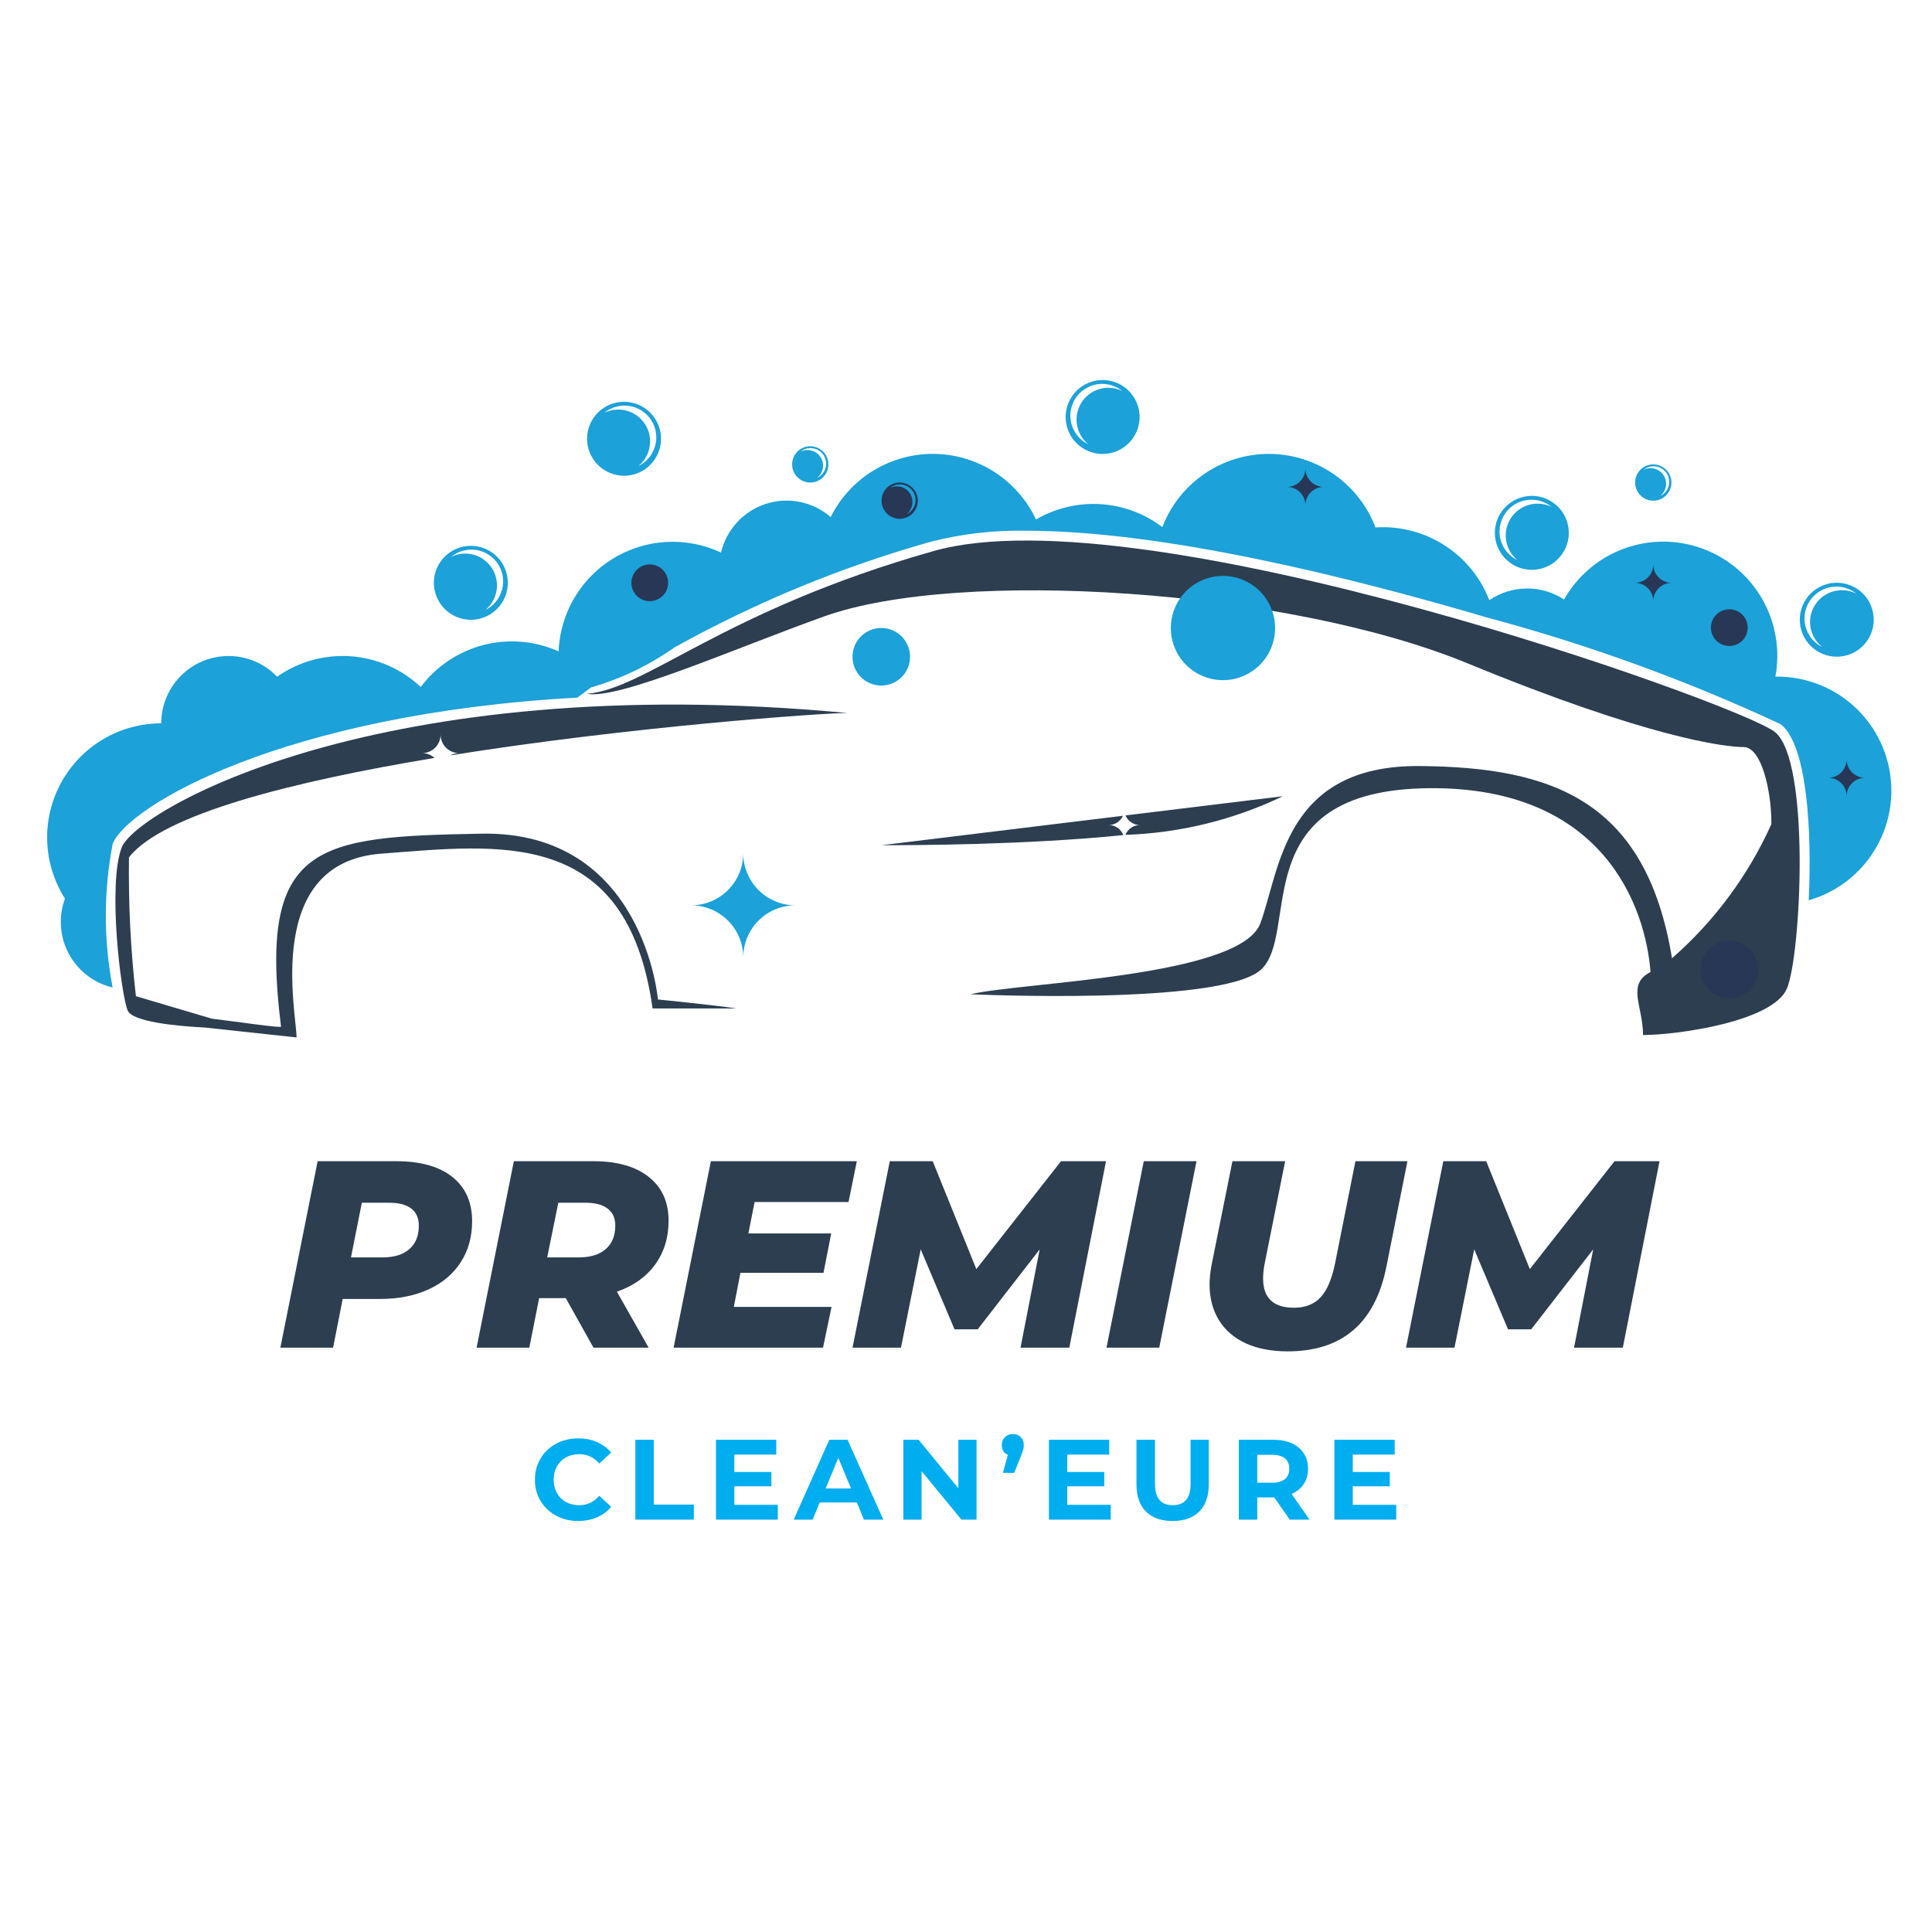 <svg version="1.0" preserveAspectRatio="xMidYMid meet" height="500" viewBox="0 0 375 375" zoomAndPan="magnify" width="500" xmlns:xlink="http://www.w3.org/1999/xlink" xmlns="http://www.w3.org/2000/svg"><defs><g></g><clipPath id="6500229c39"><path clip-rule="nonzero" d="M 9 88 L 367.137 88 L 367.137 192 L 9 192 Z M 9 88"></path></clipPath><clipPath id="da2d77b868"><path clip-rule="nonzero" d="M 22 136 L 165 136 L 165 201.59 L 22 201.59 Z M 22 136"></path></clipPath><clipPath id="db14c8dd5d"><path clip-rule="nonzero" d="M 206 73.34 L 222 73.34 L 222 89 L 206 89 Z M 206 73.34"></path></clipPath></defs><g clip-path="url(#6500229c39)"><path fill-rule="nonzero" fill-opacity="1" d="M 367.113 153.461 C 367.113 154.656 367.016 155.844 366.824 157.023 C 366.633 158.199 366.348 159.355 365.965 160.488 C 365.586 161.621 365.121 162.715 364.562 163.773 C 364.008 164.828 363.371 165.836 362.652 166.789 C 361.934 167.742 361.141 168.633 360.277 169.457 C 359.414 170.285 358.492 171.035 357.508 171.711 C 356.523 172.387 355.492 172.98 354.41 173.488 C 353.332 174 352.215 174.418 351.07 174.746 C 351.707 161.203 350.77 144.621 345.656 140.582 C 327.25 132.008 308.242 125.102 288.625 119.859 C 262.645 112.191 226.043 103.016 199.215 103.016 C 192.953 102.887 186.789 103.594 180.719 105.133 C 163.324 110.039 146.727 116.879 130.93 125.656 C 125.961 129.156 120.559 131.746 114.719 133.43 L 112.051 135.41 C 55.047 138.512 24.66 156.504 21.863 163.816 C 20.098 173.105 20.098 182.391 21.863 191.68 C 21.418 191.574 20.973 191.441 20.539 191.289 C 20.105 191.137 19.676 190.961 19.262 190.762 C 18.844 190.562 18.441 190.344 18.047 190.102 C 17.652 189.863 17.273 189.602 16.906 189.32 C 16.543 189.039 16.191 188.738 15.859 188.418 C 15.523 188.102 15.207 187.766 14.91 187.414 C 14.609 187.062 14.332 186.695 14.07 186.316 C 13.812 185.934 13.574 185.539 13.355 185.133 C 13.137 184.727 12.941 184.309 12.766 183.883 C 12.594 183.453 12.441 183.02 12.312 182.574 C 12.188 182.133 12.082 181.684 12 181.23 C 11.922 180.773 11.863 180.316 11.832 179.855 C 11.801 179.398 11.793 178.938 11.809 178.477 C 11.828 178.016 11.867 177.555 11.934 177.098 C 12 176.641 12.086 176.188 12.199 175.742 C 12.312 175.293 12.449 174.855 12.609 174.422 C 12.078 173.59 11.609 172.723 11.195 171.828 C 10.777 170.93 10.426 170.012 10.137 169.066 C 9.844 168.125 9.617 167.164 9.453 166.191 C 9.293 165.219 9.195 164.238 9.164 163.25 C 9.129 162.262 9.164 161.277 9.266 160.297 C 9.363 159.316 9.531 158.344 9.758 157.383 C 9.988 156.422 10.281 155.48 10.637 154.562 C 10.992 153.641 11.41 152.746 11.883 151.883 C 12.359 151.016 12.891 150.188 13.477 149.391 C 14.062 148.598 14.699 147.844 15.387 147.137 C 16.074 146.426 16.805 145.766 17.578 145.156 C 18.355 144.543 19.168 143.984 20.016 143.484 C 20.867 142.98 21.746 142.535 22.656 142.152 C 23.566 141.766 24.496 141.441 25.449 141.184 C 26.398 140.922 27.367 140.727 28.344 140.594 C 29.324 140.461 30.305 140.398 31.293 140.398 C 31.293 139.094 31.484 137.816 31.863 136.57 C 32.246 135.324 32.801 134.16 33.531 133.078 C 34.262 132 35.133 131.051 36.145 130.23 C 37.16 129.41 38.273 128.758 39.48 128.27 C 40.691 127.785 41.945 127.484 43.242 127.375 C 44.543 127.262 45.828 127.344 47.105 127.617 C 48.379 127.891 49.586 128.348 50.727 128.98 C 51.863 129.617 52.883 130.406 53.785 131.348 C 54.82 130.621 55.91 129.988 57.051 129.445 C 58.191 128.906 59.371 128.469 60.59 128.129 C 61.809 127.793 63.047 127.562 64.301 127.438 C 65.559 127.309 66.82 127.293 68.078 127.383 C 69.34 127.473 70.582 127.668 71.809 127.973 C 73.035 128.277 74.227 128.68 75.383 129.188 C 76.543 129.695 77.648 130.297 78.699 130.996 C 79.754 131.691 80.742 132.473 81.66 133.34 C 82.41 132.344 83.238 131.418 84.141 130.559 C 85.047 129.703 86.02 128.926 87.055 128.234 C 88.09 127.539 89.176 126.938 90.316 126.43 C 91.453 125.918 92.625 125.508 93.832 125.195 C 95.039 124.887 96.266 124.676 97.508 124.57 C 98.75 124.469 99.992 124.469 101.234 124.574 C 102.477 124.676 103.699 124.887 104.906 125.199 C 106.113 125.512 107.285 125.922 108.426 126.43 C 108.441 125.977 108.473 125.523 108.52 125.07 C 108.566 124.617 108.625 124.168 108.699 123.719 C 108.773 123.273 108.859 122.824 108.961 122.383 C 109.062 121.941 109.176 121.5 109.305 121.062 C 109.434 120.629 109.574 120.195 109.727 119.77 C 109.883 119.34 110.051 118.918 110.23 118.504 C 110.41 118.086 110.605 117.676 110.812 117.27 C 111.016 116.863 111.234 116.465 111.465 116.074 C 111.695 115.684 111.938 115.297 112.191 114.922 C 112.445 114.543 112.711 114.176 112.988 113.816 C 113.266 113.453 113.555 113.102 113.852 112.762 C 114.152 112.418 114.461 112.086 114.777 111.762 C 115.098 111.438 115.426 111.125 115.766 110.82 C 116.102 110.516 116.449 110.223 116.805 109.941 C 117.164 109.66 117.527 109.387 117.902 109.129 C 118.273 108.867 118.652 108.621 119.043 108.387 C 119.43 108.148 119.824 107.926 120.227 107.715 C 120.629 107.5 121.039 107.301 121.453 107.113 C 121.867 106.93 122.285 106.754 122.711 106.594 C 123.137 106.434 123.566 106.285 124 106.152 C 124.434 106.016 124.871 105.895 125.312 105.789 C 125.758 105.68 126.199 105.586 126.648 105.508 C 127.094 105.426 127.543 105.359 127.996 105.309 C 128.449 105.254 128.898 105.219 129.355 105.191 C 129.809 105.168 130.262 105.156 130.715 105.16 C 131.172 105.164 131.625 105.184 132.078 105.215 C 132.531 105.246 132.984 105.289 133.434 105.348 C 133.887 105.41 134.332 105.48 134.781 105.566 C 135.227 105.656 135.668 105.754 136.109 105.871 C 136.547 105.984 136.984 106.109 137.418 106.254 C 137.848 106.395 138.277 106.547 138.699 106.715 C 139.121 106.883 139.539 107.062 139.949 107.254 C 140.078 106.711 140.238 106.176 140.438 105.648 C 140.633 105.125 140.863 104.613 141.125 104.121 C 141.387 103.625 141.68 103.148 142.004 102.691 C 142.324 102.234 142.676 101.797 143.055 101.387 C 143.438 100.973 143.84 100.586 144.27 100.227 C 144.699 99.867 145.148 99.535 145.621 99.23 C 146.094 98.93 146.582 98.66 147.086 98.418 C 147.594 98.18 148.113 97.973 148.648 97.801 C 149.18 97.629 149.723 97.492 150.273 97.387 C 150.824 97.285 151.379 97.219 151.938 97.188 C 152.496 97.156 153.059 97.16 153.617 97.199 C 154.176 97.242 154.73 97.316 155.277 97.43 C 155.828 97.539 156.367 97.688 156.898 97.867 C 157.426 98.051 157.941 98.266 158.445 98.512 C 158.949 98.758 159.434 99.039 159.898 99.348 C 160.367 99.66 160.812 99.996 161.234 100.363 C 161.695 99.438 162.219 98.547 162.805 97.695 C 163.391 96.844 164.035 96.035 164.734 95.27 C 165.434 94.508 166.184 93.797 166.984 93.141 C 167.781 92.484 168.625 91.883 169.508 91.344 C 170.391 90.805 171.309 90.328 172.258 89.918 C 173.207 89.508 174.18 89.164 175.18 88.891 C 176.176 88.613 177.188 88.41 178.215 88.277 C 179.242 88.148 180.273 88.086 181.309 88.098 C 182.344 88.109 183.371 88.195 184.395 88.352 C 185.418 88.508 186.426 88.734 187.418 89.031 C 188.41 89.332 189.375 89.695 190.312 90.129 C 191.254 90.562 192.16 91.059 193.031 91.621 C 193.898 92.18 194.727 92.797 195.512 93.473 C 196.293 94.152 197.027 94.879 197.707 95.656 C 198.391 96.438 199.016 97.258 199.578 98.125 C 200.145 98.992 200.648 99.895 201.09 100.832 C 202.027 100.281 203 99.809 204.012 99.402 C 205.02 98.996 206.051 98.668 207.109 98.418 C 208.168 98.164 209.238 97.992 210.32 97.898 C 211.402 97.801 212.488 97.789 213.57 97.852 C 214.656 97.918 215.73 98.062 216.797 98.285 C 217.859 98.512 218.902 98.812 219.922 99.188 C 220.938 99.566 221.926 100.016 222.879 100.539 C 223.832 101.062 224.742 101.652 225.609 102.309 C 226.008 101.266 226.484 100.262 227.035 99.293 C 227.586 98.324 228.207 97.402 228.898 96.527 C 229.586 95.652 230.34 94.836 231.152 94.074 C 231.969 93.312 232.836 92.613 233.754 91.984 C 234.672 91.355 235.633 90.797 236.637 90.312 C 237.641 89.824 238.676 89.418 239.738 89.09 C 240.805 88.758 241.887 88.512 242.992 88.348 C 244.094 88.18 245.203 88.098 246.316 88.102 C 247.43 88.102 248.539 88.188 249.641 88.359 C 250.742 88.527 251.824 88.777 252.891 89.109 C 253.953 89.445 254.984 89.855 255.988 90.344 C 256.988 90.832 257.949 91.395 258.867 92.027 C 259.785 92.66 260.648 93.359 261.461 94.125 C 262.27 94.887 263.02 95.711 263.707 96.586 C 264.395 97.465 265.012 98.387 265.562 99.359 C 266.109 100.328 266.582 101.336 266.977 102.379 C 267.457 102.348 267.934 102.328 268.414 102.328 C 269.527 102.328 270.633 102.41 271.73 102.578 C 272.828 102.742 273.91 102.992 274.969 103.32 C 276.031 103.648 277.062 104.055 278.062 104.539 C 279.062 105.023 280.02 105.582 280.938 106.211 C 281.855 106.836 282.719 107.531 283.531 108.289 C 284.344 109.047 285.094 109.863 285.785 110.734 C 286.473 111.605 287.094 112.523 287.645 113.488 C 288.195 114.453 288.672 115.453 289.074 116.492 C 290.141 115.766 291.289 115.207 292.52 114.82 C 293.754 114.434 295.016 114.234 296.305 114.223 C 297.594 114.211 298.859 114.387 300.098 114.75 C 301.336 115.113 302.496 115.648 303.578 116.355 C 304.176 115.301 304.855 114.301 305.621 113.355 C 306.383 112.41 307.219 111.535 308.129 110.727 C 309.035 109.918 310.004 109.191 311.031 108.543 C 312.059 107.895 313.133 107.336 314.254 106.867 C 315.371 106.395 316.523 106.02 317.703 105.738 C 318.887 105.453 320.082 105.273 321.293 105.188 C 322.508 105.102 323.719 105.117 324.926 105.23 C 326.137 105.348 327.328 105.559 328.504 105.871 C 329.676 106.184 330.816 106.586 331.926 107.086 C 333.031 107.586 334.094 108.172 335.105 108.844 C 336.113 109.516 337.062 110.27 337.953 111.098 C 338.84 111.93 339.652 112.824 340.391 113.789 C 341.133 114.75 341.789 115.77 342.359 116.84 C 342.934 117.914 343.414 119.023 343.805 120.176 C 344.191 121.324 344.484 122.5 344.68 123.699 C 344.879 124.898 344.973 126.105 344.973 127.32 C 344.969 128.668 344.848 130.008 344.605 131.332 L 344.973 131.332 C 345.695 131.332 346.418 131.367 347.141 131.441 C 347.863 131.512 348.578 131.617 349.289 131.758 C 350 131.898 350.703 132.074 351.395 132.285 C 352.09 132.496 352.77 132.738 353.441 133.016 C 354.109 133.293 354.766 133.605 355.406 133.945 C 356.043 134.289 356.664 134.66 357.27 135.062 C 357.871 135.465 358.453 135.895 359.012 136.355 C 359.574 136.816 360.109 137.301 360.621 137.812 C 361.137 138.328 361.621 138.863 362.082 139.422 C 362.543 139.984 362.973 140.566 363.375 141.168 C 363.781 141.77 364.152 142.391 364.492 143.031 C 364.836 143.668 365.145 144.324 365.422 144.992 C 365.699 145.664 365.945 146.344 366.156 147.039 C 366.367 147.73 366.543 148.434 366.684 149.145 C 366.828 149.855 366.934 150.57 367.004 151.293 C 367.074 152.016 367.113 152.738 367.113 153.461 Z M 367.113 153.461" fill="#1ca1d9"></path></g><g clip-path="url(#da2d77b868)"><path fill-rule="nonzero" fill-opacity="1" d="M 127.703 193.992 C 127.703 193.992 138.344 195.062 142.941 195.738 L 126.668 195.738 C 121.707 160.371 96.887 163.977 73.996 165.695 C 51.109 167.414 57.559 196.551 57.559 201.363 L 39.77 199.445 C 34.254 199.156 25.668 198.348 24.773 196.117 C 23.445 192.805 20.867 171.668 23.621 164.496 C 26.379 157.324 73.48 129.836 164.449 138.391 C 159.688 138.391 122.438 141.016 87.406 146.617 C 87.941 146.324 88.512 146.18 89.121 146.184 C 88.645 146.184 88.184 146.09 87.742 145.906 C 87.301 145.727 86.91 145.465 86.574 145.129 C 86.234 144.789 85.977 144.402 85.793 143.961 C 85.609 143.52 85.516 143.062 85.516 142.582 C 85.516 143.059 85.426 143.52 85.242 143.961 C 85.059 144.402 84.801 144.789 84.461 145.129 C 84.125 145.465 83.734 145.727 83.293 145.906 C 82.855 146.09 82.395 146.184 81.918 146.184 C 82.844 146.18 83.648 146.492 84.332 147.113 C 56.957 151.648 31.582 158.02 25.035 166.406 C 24.906 175.418 25.355 184.406 26.383 193.359 L 41.125 197.727 C 46.473 198.367 54.547 199.586 54.547 199.262 C 50.074 163.547 61.457 162.406 93.43 161.816 C 124.961 161.227 127.703 193.992 127.703 193.992 Z M 127.703 193.992" fill="#2c3e50"></path></g><path fill-rule="nonzero" fill-opacity="1" d="M 344.484 142.066 C 337.5 136.551 222.047 95.402 181.23 106.953 C 140.41 118.504 125.496 133.711 113.941 134.664 C 120.191 135.812 142.301 125.969 159.996 119.637 C 186.203 110.258 249.73 114.285 284.887 128.766 C 320.043 143.242 334.832 145.004 338.418 145.004 C 342.004 145.004 343.82 153.812 343.82 159.605 C 343.82 159.719 343.82 159.84 343.82 159.969 C 341.578 164.949 338.832 169.633 335.578 174.02 C 332.328 178.41 328.648 182.402 324.535 185.996 C 319.523 155.488 301.523 148.926 275.707 148.688 C 249.234 148.406 248.496 168.727 244.637 179.203 C 240.777 189.68 198.031 190.645 188.387 192.988 C 188.387 192.988 236.648 195.195 244.637 188.305 C 252.625 181.414 241.051 153.277 277.453 152.988 C 311.285 152.715 319.391 176.062 320.367 188.664 C 315.652 191.074 318.91 195.266 318.91 200.898 C 325.367 200.898 344.074 198.34 346.832 191.891 C 349.586 185.441 351.473 147.582 344.484 142.066 Z M 344.484 142.066" fill="#2c3e50"></path><path fill-rule="nonzero" fill-opacity="1" d="M 91.391 105.945 C 90.918 105.945 90.453 105.992 89.988 106.082 C 89.527 106.176 89.078 106.312 88.645 106.492 C 88.207 106.672 87.793 106.891 87.402 107.156 C 87.012 107.418 86.648 107.715 86.312 108.047 C 85.98 108.379 85.684 108.742 85.422 109.133 C 85.16 109.527 84.938 109.941 84.758 110.375 C 84.578 110.812 84.441 111.262 84.352 111.723 C 84.258 112.184 84.211 112.652 84.211 113.121 C 84.211 113.594 84.258 114.062 84.352 114.523 C 84.441 114.984 84.578 115.434 84.758 115.871 C 84.938 116.305 85.16 116.719 85.422 117.109 C 85.684 117.504 85.98 117.863 86.312 118.199 C 86.648 118.531 87.012 118.828 87.402 119.09 C 87.793 119.352 88.207 119.574 88.645 119.754 C 89.078 119.934 89.527 120.07 89.988 120.164 C 90.453 120.254 90.918 120.301 91.391 120.301 C 91.863 120.301 92.328 120.254 92.789 120.164 C 93.254 120.07 93.703 119.934 94.137 119.754 C 94.574 119.574 94.984 119.352 95.379 119.09 C 95.77 118.828 96.133 118.531 96.465 118.199 C 96.801 117.863 97.098 117.504 97.359 117.109 C 97.621 116.719 97.84 116.305 98.023 115.871 C 98.203 115.434 98.34 114.984 98.43 114.523 C 98.523 114.062 98.566 113.594 98.566 113.121 C 98.566 112.652 98.523 112.184 98.43 111.723 C 98.34 111.262 98.203 110.812 98.023 110.375 C 97.84 109.941 97.621 109.527 97.359 109.133 C 97.098 108.742 96.801 108.379 96.465 108.047 C 96.133 107.715 95.77 107.418 95.379 107.156 C 94.984 106.891 94.574 106.672 94.137 106.492 C 93.703 106.312 93.254 106.176 92.789 106.082 C 92.328 105.992 91.863 105.945 91.391 105.945 Z M 94.191 118.41 C 94.48 118.172 94.75 117.91 94.992 117.625 C 95.234 117.336 95.453 117.031 95.641 116.703 C 95.828 116.379 95.984 116.039 96.109 115.684 C 96.234 115.332 96.328 114.969 96.387 114.598 C 96.445 114.227 96.473 113.852 96.465 113.477 C 96.453 113.102 96.41 112.727 96.336 112.359 C 96.258 111.992 96.148 111.633 96.004 111.285 C 95.863 110.938 95.691 110.605 95.488 110.289 C 95.285 109.973 95.055 109.676 94.797 109.402 C 94.543 109.129 94.262 108.879 93.961 108.656 C 93.656 108.434 93.336 108.238 93 108.074 C 92.66 107.906 92.312 107.773 91.949 107.676 C 91.586 107.574 91.219 107.504 90.844 107.473 C 90.469 107.438 90.094 107.438 89.723 107.473 C 89.348 107.508 88.98 107.574 88.617 107.68 C 88.254 107.781 87.906 107.914 87.566 108.078 C 87.906 107.801 88.266 107.562 88.656 107.363 C 89.043 107.164 89.445 107.008 89.867 106.895 C 90.289 106.777 90.719 106.711 91.152 106.688 C 91.59 106.664 92.02 106.684 92.453 106.754 C 92.883 106.82 93.301 106.934 93.707 107.09 C 94.117 107.246 94.5 107.445 94.867 107.684 C 95.23 107.922 95.566 108.199 95.875 108.508 C 96.18 108.816 96.453 109.156 96.688 109.523 C 96.922 109.891 97.117 110.277 97.27 110.688 C 97.422 111.098 97.531 111.516 97.594 111.949 C 97.66 112.379 97.676 112.812 97.648 113.246 C 97.621 113.684 97.547 114.109 97.43 114.531 C 97.309 114.949 97.148 115.352 96.945 115.738 C 96.742 116.125 96.5 116.484 96.219 116.816 C 95.938 117.152 95.625 117.453 95.281 117.723 C 94.938 117.988 94.57 118.219 94.176 118.41 Z M 94.191 118.41" fill="#1ca1d9"></path><path fill-rule="nonzero" fill-opacity="1" d="M 121.117 77.984 C 120.648 77.988 120.18 78.031 119.719 78.125 C 119.258 78.219 118.809 78.355 118.371 78.535 C 117.938 78.715 117.523 78.938 117.133 79.199 C 116.742 79.461 116.379 79.758 116.047 80.094 C 115.715 80.426 115.414 80.789 115.152 81.18 C 114.895 81.574 114.672 81.988 114.492 82.422 C 114.312 82.855 114.176 83.305 114.086 83.77 C 113.992 84.23 113.945 84.699 113.945 85.168 C 113.949 85.641 113.992 86.105 114.086 86.57 C 114.18 87.031 114.316 87.48 114.496 87.914 C 114.676 88.352 114.898 88.762 115.16 89.156 C 115.422 89.547 115.719 89.91 116.051 90.242 C 116.387 90.574 116.746 90.871 117.141 91.133 C 117.531 91.395 117.945 91.617 118.383 91.797 C 118.816 91.977 119.266 92.113 119.727 92.203 C 120.191 92.297 120.656 92.344 121.129 92.344 C 121.598 92.344 122.066 92.297 122.527 92.203 C 122.988 92.113 123.438 91.977 123.875 91.797 C 124.309 91.613 124.723 91.395 125.113 91.133 C 125.508 90.871 125.867 90.574 126.203 90.238 C 126.535 89.906 126.832 89.543 127.094 89.152 C 127.355 88.762 127.578 88.348 127.758 87.91 C 127.938 87.477 128.074 87.027 128.164 86.566 C 128.258 86.102 128.305 85.637 128.305 85.164 C 128.305 84.691 128.258 84.227 128.164 83.762 C 128.074 83.301 127.938 82.852 127.758 82.414 C 127.574 81.98 127.355 81.566 127.094 81.176 C 126.832 80.781 126.531 80.418 126.199 80.086 C 125.863 79.754 125.504 79.457 125.109 79.195 C 124.719 78.934 124.305 78.711 123.867 78.531 C 123.434 78.352 122.984 78.215 122.52 78.125 C 122.059 78.031 121.59 77.984 121.117 77.984 Z M 123.918 90.449 C 124.211 90.211 124.477 89.949 124.719 89.664 C 124.961 89.379 125.176 89.074 125.363 88.746 C 125.551 88.422 125.707 88.082 125.832 87.727 C 125.957 87.375 126.047 87.012 126.105 86.641 C 126.168 86.27 126.191 85.898 126.184 85.523 C 126.172 85.148 126.129 84.777 126.055 84.41 C 125.977 84.043 125.867 83.684 125.727 83.336 C 125.582 82.988 125.41 82.656 125.207 82.34 C 125.008 82.023 124.777 81.73 124.52 81.457 C 124.266 81.18 123.984 80.934 123.684 80.711 C 123.383 80.484 123.062 80.293 122.727 80.125 C 122.391 79.961 122.039 79.828 121.68 79.727 C 121.316 79.625 120.949 79.559 120.574 79.523 C 120.203 79.488 119.828 79.488 119.453 79.52 C 119.082 79.555 118.715 79.621 118.352 79.723 C 117.988 79.824 117.641 79.957 117.305 80.121 C 117.641 79.844 118.004 79.609 118.391 79.41 C 118.777 79.211 119.18 79.055 119.602 78.941 C 120.023 78.824 120.449 78.758 120.887 78.734 C 121.32 78.711 121.754 78.734 122.184 78.801 C 122.613 78.871 123.031 78.984 123.438 79.141 C 123.844 79.297 124.23 79.496 124.594 79.734 C 124.957 79.973 125.293 80.246 125.602 80.555 C 125.906 80.867 126.176 81.203 126.41 81.57 C 126.648 81.938 126.84 82.324 126.992 82.73 C 127.148 83.141 127.254 83.559 127.32 83.992 C 127.383 84.422 127.402 84.855 127.375 85.289 C 127.348 85.723 127.273 86.148 127.156 86.57 C 127.039 86.988 126.879 87.391 126.676 87.777 C 126.473 88.164 126.23 88.523 125.953 88.855 C 125.676 89.191 125.363 89.492 125.02 89.762 C 124.676 90.031 124.309 90.258 123.918 90.449 Z M 123.918 90.449" fill="#1ca1d9"></path><path fill-rule="nonzero" fill-opacity="1" d="M 349.336 120.289 C 349.336 120.758 349.383 121.227 349.473 121.688 C 349.566 122.152 349.703 122.598 349.883 123.035 C 350.062 123.469 350.285 123.883 350.547 124.277 C 350.809 124.668 351.105 125.031 351.438 125.363 C 351.773 125.695 352.137 125.996 352.527 126.258 C 352.918 126.52 353.332 126.738 353.77 126.918 C 354.203 127.102 354.652 127.234 355.113 127.328 C 355.578 127.422 356.043 127.465 356.516 127.465 C 356.984 127.465 357.453 127.422 357.914 127.328 C 358.379 127.234 358.824 127.102 359.262 126.918 C 359.695 126.738 360.109 126.52 360.504 126.258 C 360.895 125.996 361.258 125.695 361.59 125.363 C 361.922 125.031 362.223 124.668 362.484 124.277 C 362.746 123.883 362.965 123.469 363.145 123.035 C 363.328 122.598 363.465 122.152 363.555 121.688 C 363.648 121.227 363.691 120.758 363.691 120.289 C 363.691 119.816 363.648 119.352 363.555 118.887 C 363.465 118.426 363.328 117.977 363.145 117.543 C 362.965 117.105 362.746 116.691 362.484 116.301 C 362.223 115.906 361.922 115.547 361.59 115.211 C 361.258 114.879 360.895 114.582 360.504 114.32 C 360.109 114.059 359.695 113.836 359.262 113.656 C 358.824 113.477 358.379 113.34 357.914 113.246 C 357.453 113.156 356.984 113.109 356.516 113.109 C 356.043 113.109 355.578 113.156 355.113 113.246 C 354.652 113.34 354.203 113.477 353.77 113.656 C 353.332 113.836 352.918 114.059 352.527 114.32 C 352.137 114.582 351.773 114.879 351.438 115.211 C 351.105 115.547 350.809 115.906 350.547 116.301 C 350.285 116.691 350.062 117.105 349.883 117.543 C 349.703 117.977 349.566 118.426 349.473 118.887 C 349.383 119.352 349.336 119.816 349.336 120.289 Z M 350.258 120.031 C 350.258 119.449 350.34 118.875 350.504 118.316 C 350.664 117.754 350.902 117.227 351.215 116.734 C 351.527 116.242 351.902 115.801 352.34 115.414 C 352.777 115.027 353.258 114.707 353.785 114.457 C 354.312 114.207 354.867 114.035 355.441 113.941 C 356.02 113.848 356.598 113.836 357.176 113.902 C 357.754 113.973 358.312 114.121 358.852 114.352 C 359.391 114.578 359.883 114.875 360.336 115.246 C 360 115.07 359.648 114.926 359.281 114.816 C 358.918 114.707 358.547 114.633 358.168 114.59 C 357.789 114.551 357.41 114.543 357.027 114.574 C 356.648 114.602 356.273 114.668 355.906 114.766 C 355.539 114.863 355.184 114.996 354.84 115.16 C 354.496 115.324 354.172 115.52 353.863 115.742 C 353.555 115.969 353.27 116.219 353.008 116.496 C 352.746 116.773 352.516 117.07 352.309 117.391 C 352.102 117.711 351.926 118.047 351.785 118.402 C 351.641 118.754 351.531 119.117 351.453 119.492 C 351.379 119.863 351.336 120.242 351.328 120.621 C 351.32 121.004 351.352 121.379 351.414 121.758 C 351.477 122.133 351.574 122.5 351.707 122.855 C 351.836 123.215 352 123.555 352.195 123.883 C 352.387 124.211 352.613 124.52 352.863 124.805 C 353.113 125.09 353.391 125.352 353.688 125.586 C 353.172 125.332 352.703 125.012 352.277 124.621 C 351.848 124.234 351.484 123.797 351.18 123.305 C 350.879 122.816 350.648 122.293 350.492 121.742 C 350.332 121.188 350.254 120.621 350.258 120.047 Z M 350.258 120.031" fill="#1ca1d9"></path><path fill-rule="nonzero" fill-opacity="1" d="M 290.148 103.426 C 290.148 103.898 290.191 104.363 290.285 104.828 C 290.379 105.289 290.512 105.738 290.695 106.172 C 290.875 106.609 291.094 107.023 291.355 107.414 C 291.617 107.805 291.918 108.168 292.25 108.5 C 292.582 108.836 292.945 109.133 293.336 109.395 C 293.73 109.656 294.145 109.879 294.578 110.059 C 295.016 110.238 295.461 110.375 295.926 110.465 C 296.387 110.559 296.855 110.605 297.324 110.605 C 297.797 110.605 298.262 110.559 298.727 110.465 C 299.188 110.375 299.637 110.238 300.074 110.059 C 300.508 109.879 300.922 109.656 301.312 109.395 C 301.707 109.133 302.066 108.836 302.402 108.5 C 302.734 108.168 303.031 107.805 303.293 107.414 C 303.555 107.023 303.777 106.609 303.957 106.172 C 304.137 105.738 304.273 105.289 304.367 104.828 C 304.457 104.363 304.504 103.898 304.504 103.426 C 304.504 102.953 304.457 102.488 304.367 102.027 C 304.273 101.562 304.137 101.113 303.957 100.68 C 303.777 100.242 303.555 99.828 303.293 99.438 C 303.031 99.047 302.734 98.684 302.402 98.352 C 302.066 98.016 301.707 97.719 301.312 97.457 C 300.922 97.195 300.508 96.977 300.074 96.793 C 299.637 96.613 299.188 96.477 298.727 96.387 C 298.262 96.293 297.797 96.246 297.324 96.246 C 296.855 96.246 296.387 96.293 295.926 96.387 C 295.461 96.477 295.016 96.613 294.578 96.793 C 294.145 96.977 293.73 97.195 293.336 97.457 C 292.945 97.719 292.582 98.016 292.25 98.352 C 291.918 98.684 291.617 99.047 291.355 99.438 C 291.094 99.828 290.875 100.242 290.695 100.68 C 290.512 101.113 290.379 101.562 290.285 102.027 C 290.191 102.488 290.148 102.953 290.148 103.426 Z M 291.062 103.172 C 291.062 102.586 291.145 102.016 291.309 101.453 C 291.469 100.895 291.707 100.367 292.02 99.871 C 292.332 99.379 292.707 98.938 293.145 98.551 C 293.582 98.164 294.062 97.848 294.59 97.594 C 295.117 97.344 295.668 97.172 296.246 97.078 C 296.82 96.984 297.398 96.973 297.98 97.043 C 298.559 97.113 299.117 97.262 299.656 97.488 C 300.191 97.715 300.688 98.016 301.141 98.383 C 300.805 98.219 300.453 98.086 300.094 97.984 C 299.73 97.883 299.363 97.816 298.988 97.781 C 298.617 97.75 298.242 97.75 297.867 97.785 C 297.496 97.82 297.129 97.887 296.766 97.988 C 296.406 98.09 296.055 98.223 295.719 98.387 C 295.383 98.555 295.062 98.746 294.762 98.973 C 294.457 99.195 294.18 99.441 293.922 99.719 C 293.668 99.992 293.438 100.285 293.234 100.602 C 293.031 100.918 292.859 101.25 292.719 101.598 C 292.578 101.945 292.469 102.305 292.391 102.672 C 292.312 103.039 292.27 103.41 292.262 103.785 C 292.254 104.16 292.277 104.531 292.336 104.902 C 292.395 105.273 292.488 105.637 292.613 105.988 C 292.738 106.344 292.895 106.684 293.082 107.008 C 293.27 107.336 293.484 107.641 293.727 107.926 C 293.969 108.211 294.234 108.477 294.527 108.711 C 294.004 108.461 293.531 108.141 293.102 107.754 C 292.672 107.367 292.301 106.93 291.992 106.438 C 291.688 105.949 291.453 105.426 291.293 104.871 C 291.133 104.316 291.051 103.75 291.047 103.172 Z M 291.062 103.172" fill="#1ca1d9"></path><g clip-path="url(#db14c8dd5d)"><path fill-rule="nonzero" fill-opacity="1" d="M 206.84 80.938 C 206.84 81.41 206.887 81.879 206.98 82.34 C 207.07 82.801 207.207 83.25 207.387 83.688 C 207.566 84.121 207.789 84.535 208.051 84.926 C 208.312 85.32 208.609 85.684 208.945 86.016 C 209.277 86.348 209.641 86.645 210.031 86.906 C 210.422 87.168 210.836 87.391 211.273 87.57 C 211.707 87.75 212.156 87.887 212.617 87.98 C 213.082 88.07 213.547 88.117 214.02 88.117 C 214.492 88.117 214.957 88.07 215.418 87.98 C 215.883 87.887 216.332 87.75 216.766 87.57 C 217.203 87.391 217.617 87.168 218.008 86.906 C 218.398 86.645 218.762 86.348 219.094 86.016 C 219.43 85.684 219.727 85.32 219.988 84.926 C 220.25 84.535 220.469 84.121 220.652 83.688 C 220.832 83.25 220.969 82.801 221.059 82.34 C 221.152 81.879 221.199 81.41 221.199 80.938 C 221.199 80.469 221.152 80 221.059 79.539 C 220.969 79.078 220.832 78.629 220.652 78.191 C 220.469 77.758 220.25 77.344 219.988 76.953 C 219.727 76.559 219.43 76.195 219.094 75.863 C 218.762 75.531 218.398 75.234 218.008 74.973 C 217.617 74.711 217.203 74.488 216.766 74.309 C 216.332 74.129 215.883 73.992 215.418 73.898 C 214.957 73.809 214.492 73.762 214.02 73.762 C 213.547 73.762 213.082 73.809 212.617 73.898 C 212.156 73.992 211.707 74.129 211.273 74.309 C 210.836 74.488 210.422 74.711 210.031 74.973 C 209.641 75.234 209.277 75.531 208.945 75.863 C 208.609 76.195 208.312 76.559 208.051 76.953 C 207.789 77.344 207.566 77.758 207.387 78.191 C 207.207 78.629 207.07 79.078 206.98 79.539 C 206.887 80 206.84 80.469 206.84 80.938 Z M 207.754 80.684 C 207.754 80.098 207.836 79.527 208 78.965 C 208.16 78.406 208.398 77.879 208.711 77.383 C 209.023 76.891 209.398 76.449 209.836 76.062 C 210.273 75.676 210.758 75.355 211.285 75.105 C 211.812 74.855 212.363 74.684 212.941 74.59 C 213.516 74.496 214.094 74.484 214.676 74.555 C 215.254 74.625 215.812 74.777 216.352 75.004 C 216.887 75.234 217.383 75.531 217.836 75.902 C 216.98 75.477 216.078 75.266 215.125 75.262 C 214.488 75.266 213.867 75.363 213.258 75.555 C 212.652 75.75 212.09 76.027 211.57 76.398 C 211.051 76.766 210.598 77.203 210.211 77.711 C 209.828 78.215 209.527 78.77 209.312 79.371 C 209.102 79.969 208.984 80.59 208.961 81.223 C 208.938 81.859 209.012 82.484 209.18 83.098 C 209.352 83.711 209.609 84.285 209.961 84.82 C 210.309 85.352 210.727 85.82 211.219 86.227 C 210.699 85.973 210.223 85.648 209.793 85.262 C 209.363 84.871 208.992 84.434 208.688 83.941 C 208.383 83.449 208.148 82.922 207.988 82.363 C 207.832 81.809 207.754 81.238 207.754 80.656 Z M 207.754 80.684" fill="#1ca1d9"></path></g><path fill-rule="nonzero" fill-opacity="1" d="M 157.273 86.617 C 156.805 86.617 156.355 86.703 155.926 86.883 C 155.492 87.062 155.113 87.316 154.781 87.648 C 154.449 87.977 154.195 88.359 154.02 88.789 C 153.84 89.223 153.75 89.672 153.75 90.137 C 153.75 90.605 153.84 91.055 154.02 91.484 C 154.195 91.918 154.449 92.297 154.781 92.629 C 155.113 92.957 155.492 93.211 155.926 93.391 C 156.355 93.57 156.805 93.66 157.273 93.66 C 157.738 93.66 158.188 93.57 158.621 93.391 C 159.051 93.211 159.434 92.957 159.762 92.629 C 160.094 92.297 160.348 91.918 160.527 91.484 C 160.703 91.055 160.793 90.605 160.793 90.137 C 160.793 89.672 160.703 89.223 160.527 88.789 C 160.348 88.359 160.094 87.977 159.762 87.648 C 159.434 87.316 159.051 87.062 158.621 86.883 C 158.188 86.703 157.738 86.617 157.273 86.617 Z M 158.645 92.727 C 158.887 92.527 159.094 92.297 159.266 92.035 C 159.438 91.773 159.562 91.492 159.648 91.191 C 159.73 90.891 159.766 90.586 159.758 90.273 C 159.746 89.961 159.688 89.656 159.582 89.363 C 159.477 89.066 159.332 88.797 159.141 88.547 C 158.953 88.297 158.73 88.086 158.473 87.902 C 158.219 87.723 157.941 87.586 157.645 87.492 C 157.348 87.398 157.039 87.352 156.727 87.352 C 156.262 87.352 155.816 87.457 155.398 87.664 C 155.957 87.203 156.594 86.977 157.316 86.98 C 157.66 86.98 157.992 87.035 158.316 87.148 C 158.641 87.258 158.938 87.422 159.207 87.637 C 159.473 87.848 159.699 88.098 159.883 88.391 C 160.066 88.68 160.199 88.988 160.273 89.324 C 160.352 89.656 160.371 89.996 160.336 90.336 C 160.301 90.676 160.207 91.004 160.059 91.312 C 159.91 91.621 159.719 91.898 159.477 92.141 C 159.234 92.387 158.961 92.582 158.652 92.734 Z M 158.645 92.727" fill="#1ca1d9"></path><path fill-rule="nonzero" fill-opacity="1" d="M 174.625 93.66 C 174.16 93.66 173.711 93.75 173.277 93.926 C 172.848 94.105 172.465 94.359 172.133 94.691 C 171.805 95.023 171.551 95.402 171.371 95.836 C 171.191 96.266 171.105 96.715 171.105 97.184 C 171.105 97.652 171.195 98.102 171.371 98.531 C 171.551 98.965 171.809 99.344 172.137 99.676 C 172.469 100.004 172.852 100.258 173.281 100.438 C 173.715 100.613 174.164 100.703 174.629 100.703 C 175.098 100.703 175.547 100.613 175.977 100.434 C 176.41 100.254 176.789 100 177.121 99.668 C 177.449 99.336 177.703 98.957 177.883 98.523 C 178.059 98.09 178.148 97.641 178.148 97.176 C 178.148 96.707 178.059 96.258 177.879 95.828 C 177.699 95.398 177.445 95.02 177.113 94.688 C 176.785 94.359 176.402 94.105 175.973 93.926 C 175.543 93.75 175.094 93.66 174.625 93.66 Z M 176 99.77 C 176.242 99.57 176.449 99.344 176.621 99.082 C 176.789 98.82 176.918 98.539 177 98.238 C 177.086 97.934 177.121 97.629 177.109 97.316 C 177.098 97.004 177.043 96.699 176.938 96.406 C 176.832 96.113 176.684 95.84 176.496 95.59 C 176.305 95.344 176.082 95.129 175.828 94.949 C 175.574 94.77 175.297 94.629 175 94.535 C 174.699 94.441 174.395 94.395 174.082 94.395 C 173.613 94.395 173.172 94.5 172.754 94.707 C 173.309 94.25 173.949 94.02 174.672 94.023 C 175.012 94.023 175.348 94.078 175.672 94.191 C 175.996 94.305 176.289 94.465 176.559 94.68 C 176.828 94.891 177.055 95.145 177.238 95.434 C 177.422 95.723 177.551 96.035 177.629 96.367 C 177.707 96.703 177.727 97.039 177.691 97.379 C 177.652 97.723 177.562 98.047 177.414 98.355 C 177.266 98.664 177.07 98.941 176.832 99.184 C 176.59 99.43 176.316 99.625 176.008 99.777 Z M 176 99.77" fill="#273755"></path><path fill-rule="nonzero" fill-opacity="1" d="M 320.898 90.137 C 320.434 90.137 319.984 90.227 319.551 90.406 C 319.121 90.586 318.738 90.84 318.41 91.168 C 318.078 91.5 317.824 91.879 317.645 92.312 C 317.465 92.742 317.375 93.191 317.375 93.66 C 317.375 94.125 317.465 94.574 317.645 95.008 C 317.824 95.438 318.078 95.82 318.41 96.148 C 318.738 96.48 319.121 96.734 319.551 96.914 C 319.984 97.094 320.434 97.18 320.898 97.18 C 321.367 97.18 321.816 97.094 322.246 96.914 C 322.68 96.734 323.059 96.48 323.391 96.148 C 323.719 95.82 323.973 95.438 324.152 95.008 C 324.332 94.574 324.422 94.125 324.422 93.66 C 324.422 93.191 324.332 92.742 324.152 92.312 C 323.973 91.879 323.719 91.5 323.391 91.168 C 323.059 90.84 322.68 90.586 322.246 90.406 C 321.816 90.227 321.367 90.137 320.898 90.137 Z M 322.266 96.246 C 322.555 96.016 322.797 95.738 322.984 95.414 C 323.168 95.094 323.293 94.746 323.352 94.379 C 323.414 94.012 323.406 93.645 323.328 93.281 C 323.254 92.918 323.117 92.578 322.914 92.266 C 322.715 91.949 322.465 91.684 322.164 91.461 C 321.867 91.242 321.535 91.082 321.176 90.98 C 320.816 90.883 320.453 90.848 320.082 90.883 C 319.711 90.918 319.359 91.02 319.027 91.188 C 319.582 90.727 320.223 90.5 320.945 90.5 C 321.289 90.5 321.621 90.551 321.949 90.664 C 322.273 90.773 322.574 90.938 322.844 91.148 C 323.113 91.363 323.34 91.613 323.527 91.906 C 323.711 92.195 323.84 92.508 323.918 92.844 C 323.996 93.18 324.016 93.52 323.977 93.859 C 323.938 94.203 323.844 94.527 323.695 94.84 C 323.547 95.148 323.348 95.426 323.105 95.668 C 322.863 95.91 322.582 96.105 322.273 96.254 Z M 322.266 96.246" fill="#1ca1d9"></path><path fill-rule="nonzero" fill-opacity="1" d="M 176.641 127.48 C 176.641 127.848 176.602 128.211 176.531 128.57 C 176.461 128.93 176.355 129.277 176.215 129.617 C 176.074 129.957 175.902 130.277 175.699 130.582 C 175.492 130.887 175.262 131.168 175.004 131.43 C 174.742 131.688 174.461 131.922 174.156 132.125 C 173.852 132.328 173.531 132.5 173.191 132.641 C 172.852 132.781 172.504 132.887 172.145 132.957 C 171.781 133.031 171.418 133.066 171.055 133.066 C 170.688 133.066 170.324 133.031 169.961 132.957 C 169.602 132.887 169.254 132.781 168.914 132.641 C 168.574 132.5 168.254 132.328 167.949 132.125 C 167.645 131.922 167.363 131.688 167.102 131.43 C 166.844 131.168 166.613 130.887 166.406 130.582 C 166.203 130.277 166.031 129.957 165.891 129.617 C 165.75 129.277 165.645 128.93 165.574 128.57 C 165.504 128.211 165.465 127.848 165.465 127.48 C 165.465 127.113 165.504 126.75 165.574 126.391 C 165.645 126.031 165.75 125.68 165.891 125.34 C 166.031 125.004 166.203 124.68 166.406 124.375 C 166.613 124.07 166.844 123.789 167.102 123.527 C 167.363 123.27 167.645 123.039 167.949 122.832 C 168.254 122.629 168.574 122.457 168.914 122.316 C 169.254 122.176 169.602 122.07 169.961 122 C 170.324 121.93 170.688 121.891 171.055 121.891 C 171.418 121.891 171.781 121.93 172.145 122 C 172.504 122.07 172.852 122.176 173.191 122.316 C 173.531 122.457 173.852 122.629 174.156 122.832 C 174.461 123.039 174.742 123.27 175.004 123.527 C 175.262 123.789 175.492 124.07 175.699 124.375 C 175.902 124.68 176.074 125.004 176.215 125.34 C 176.355 125.68 176.461 126.031 176.531 126.391 C 176.602 126.75 176.641 127.113 176.641 127.48 Z M 176.641 127.48" fill="#1ca1d9"></path><path fill-rule="nonzero" fill-opacity="1" d="M 341.246 188.156 C 341.246 188.523 341.207 188.887 341.137 189.246 C 341.066 189.605 340.961 189.957 340.82 190.297 C 340.68 190.633 340.508 190.957 340.305 191.262 C 340.098 191.566 339.867 191.848 339.609 192.109 C 339.348 192.367 339.066 192.598 338.762 192.801 C 338.457 193.008 338.133 193.18 337.797 193.32 C 337.457 193.461 337.105 193.566 336.746 193.637 C 336.387 193.707 336.023 193.742 335.656 193.742 C 335.289 193.742 334.926 193.707 334.566 193.637 C 334.207 193.566 333.859 193.461 333.52 193.32 C 333.18 193.18 332.859 193.008 332.555 192.801 C 332.25 192.598 331.969 192.367 331.707 192.109 C 331.449 191.848 331.215 191.566 331.012 191.262 C 330.809 190.957 330.637 190.633 330.496 190.297 C 330.355 189.957 330.25 189.605 330.18 189.246 C 330.105 188.887 330.07 188.523 330.07 188.156 C 330.07 187.789 330.105 187.426 330.18 187.066 C 330.25 186.707 330.355 186.359 330.496 186.02 C 330.637 185.68 330.809 185.359 331.012 185.055 C 331.215 184.75 331.449 184.465 331.707 184.207 C 331.969 183.949 332.25 183.715 332.555 183.512 C 332.859 183.309 333.18 183.137 333.52 182.996 C 333.859 182.855 334.207 182.75 334.566 182.68 C 334.926 182.605 335.289 182.57 335.656 182.57 C 336.023 182.57 336.387 182.605 336.746 182.68 C 337.105 182.75 337.457 182.855 337.797 182.996 C 338.133 183.137 338.457 183.309 338.762 183.512 C 339.066 183.715 339.348 183.949 339.609 184.207 C 339.867 184.465 340.098 184.75 340.305 185.055 C 340.508 185.359 340.68 185.68 340.82 186.02 C 340.961 186.359 341.066 186.707 341.137 187.066 C 341.207 187.426 341.246 187.789 341.246 188.156 Z M 341.246 188.156" fill="#273755"></path><path fill-rule="nonzero" fill-opacity="1" d="M 154.383 175.727 C 153.719 175.727 153.059 175.789 152.41 175.918 C 151.758 176.051 151.125 176.242 150.512 176.496 C 149.898 176.75 149.312 177.062 148.762 177.43 C 148.207 177.801 147.699 178.219 147.227 178.688 C 146.758 179.16 146.34 179.668 145.969 180.223 C 145.602 180.773 145.289 181.359 145.035 181.973 C 144.781 182.586 144.59 183.219 144.457 183.871 C 144.328 184.52 144.266 185.18 144.266 185.844 C 144.266 185.18 144.199 184.52 144.07 183.871 C 143.941 183.219 143.75 182.586 143.492 181.973 C 143.238 181.359 142.93 180.773 142.559 180.223 C 142.191 179.668 141.77 179.16 141.301 178.688 C 140.832 178.219 140.32 177.801 139.766 177.43 C 139.215 177.062 138.633 176.75 138.02 176.496 C 137.402 176.242 136.77 176.051 136.121 175.918 C 135.469 175.789 134.809 175.727 134.145 175.727 C 134.809 175.727 135.469 175.66 136.121 175.531 C 136.77 175.402 137.402 175.211 138.02 174.953 C 138.633 174.699 139.215 174.391 139.766 174.02 C 140.32 173.652 140.832 173.23 141.301 172.762 C 141.77 172.293 142.191 171.781 142.559 171.227 C 142.93 170.676 143.238 170.094 143.492 169.48 C 143.75 168.863 143.941 168.234 144.07 167.582 C 144.199 166.93 144.266 166.27 144.266 165.605 C 144.266 166.27 144.328 166.93 144.457 167.582 C 144.59 168.234 144.781 168.863 145.035 169.48 C 145.289 170.094 145.602 170.676 145.969 171.227 C 146.34 171.781 146.758 172.293 147.227 172.762 C 147.699 173.23 148.207 173.652 148.762 174.02 C 149.312 174.391 149.898 174.699 150.512 174.953 C 151.125 175.211 151.758 175.402 152.41 175.531 C 153.059 175.66 153.719 175.727 154.383 175.727 Z M 154.383 175.727" fill="#1ca1d9"></path><path fill-rule="nonzero" fill-opacity="1" d="M 247.492 121.898 C 247.492 122.562 247.43 123.223 247.301 123.871 C 247.168 124.523 246.977 125.156 246.723 125.77 C 246.469 126.387 246.156 126.969 245.789 127.52 C 245.418 128.074 245 128.582 244.531 129.055 C 244.059 129.523 243.551 129.941 242.996 130.312 C 242.445 130.68 241.863 130.992 241.246 131.246 C 240.633 131.5 240 131.691 239.348 131.824 C 238.699 131.953 238.039 132.016 237.375 132.016 C 236.711 132.016 236.055 131.953 235.402 131.824 C 234.75 131.691 234.117 131.5 233.504 131.246 C 232.891 130.992 232.305 130.68 231.754 130.312 C 231.203 129.941 230.691 129.523 230.219 129.055 C 229.75 128.582 229.332 128.074 228.961 127.52 C 228.594 126.969 228.281 126.387 228.027 125.77 C 227.773 125.156 227.582 124.523 227.453 123.871 C 227.32 123.223 227.258 122.562 227.258 121.898 C 227.258 121.234 227.32 120.578 227.453 119.926 C 227.582 119.273 227.773 118.641 228.027 118.027 C 228.281 117.414 228.594 116.828 228.961 116.277 C 229.332 115.727 229.75 115.215 230.219 114.742 C 230.691 114.273 231.203 113.855 231.754 113.484 C 232.305 113.117 232.891 112.805 233.504 112.551 C 234.117 112.297 234.75 112.105 235.402 111.977 C 236.055 111.844 236.711 111.781 237.375 111.781 C 238.039 111.781 238.699 111.844 239.348 111.977 C 240 112.105 240.633 112.297 241.246 112.551 C 241.863 112.805 242.445 113.117 242.996 113.484 C 243.551 113.855 244.059 114.273 244.531 114.742 C 245 115.215 245.418 115.727 245.789 116.277 C 246.156 116.828 246.469 117.414 246.723 118.027 C 246.977 118.641 247.168 119.273 247.301 119.926 C 247.43 120.578 247.492 121.234 247.492 121.898 Z M 247.492 121.898" fill="#1ca1d9"></path><path fill-rule="nonzero" fill-opacity="1" d="M 362 150.969 C 361.527 150.969 361.07 151.059 360.633 151.242 C 360.195 151.422 359.812 151.68 359.477 152.016 C 359.141 152.348 358.883 152.734 358.703 153.172 C 358.523 153.609 358.434 154.062 358.434 154.535 C 358.434 154.062 358.34 153.605 358.16 153.168 C 357.98 152.73 357.719 152.348 357.387 152.012 C 357.051 151.676 356.664 151.418 356.227 151.238 C 355.789 151.059 355.332 150.969 354.859 150.969 C 355.332 150.969 355.789 150.879 356.227 150.699 C 356.664 150.516 357.051 150.258 357.387 149.922 C 357.723 149.586 357.98 149.203 358.16 148.762 C 358.34 148.324 358.434 147.871 358.434 147.395 C 358.43 147.871 358.52 148.324 358.703 148.762 C 358.883 149.199 359.141 149.586 359.477 149.922 C 359.809 150.258 360.195 150.516 360.633 150.695 C 361.07 150.879 361.527 150.969 362 150.969 Z M 362 150.969" fill="#273755"></path><path fill-rule="nonzero" fill-opacity="1" d="M 256.949 94.508 C 256.473 94.508 256.02 94.602 255.582 94.781 C 255.141 94.961 254.758 95.223 254.422 95.555 C 254.086 95.891 253.828 96.277 253.645 96.715 C 253.465 97.152 253.375 97.609 253.375 98.082 C 253.375 97.609 253.285 97.152 253.105 96.715 C 252.926 96.277 252.668 95.891 252.332 95.555 C 251.996 95.223 251.613 94.965 251.176 94.781 C 250.738 94.602 250.281 94.508 249.809 94.508 C 250.281 94.508 250.734 94.418 251.172 94.238 C 251.609 94.059 251.996 93.801 252.328 93.465 C 252.664 93.129 252.922 92.746 253.102 92.309 C 253.285 91.871 253.375 91.414 253.375 90.941 C 253.375 91.414 253.465 91.871 253.648 92.309 C 253.828 92.746 254.09 93.129 254.422 93.465 C 254.758 93.801 255.145 94.059 255.582 94.238 C 256.02 94.418 256.473 94.508 256.949 94.508 Z M 256.949 94.508" fill="#273755"></path><path fill-rule="nonzero" fill-opacity="1" d="M 129.684 113.121 C 129.684 113.594 129.594 114.051 129.414 114.488 C 129.23 114.926 128.973 115.309 128.641 115.645 C 128.305 115.98 127.918 116.238 127.48 116.418 C 127.047 116.598 126.59 116.688 126.117 116.688 C 125.645 116.688 125.191 116.598 124.754 116.418 C 124.316 116.238 123.93 115.98 123.594 115.645 C 123.262 115.309 123.004 114.926 122.824 114.488 C 122.641 114.051 122.551 113.594 122.551 113.121 C 122.551 112.648 122.641 112.195 122.824 111.758 C 123.004 111.32 123.262 110.934 123.594 110.602 C 123.93 110.266 124.316 110.008 124.754 109.828 C 125.191 109.648 125.645 109.555 126.117 109.555 C 126.59 109.555 127.047 109.648 127.48 109.828 C 127.918 110.008 128.305 110.266 128.641 110.602 C 128.973 110.934 129.23 111.32 129.414 111.758 C 129.594 112.195 129.684 112.648 129.684 113.121 Z M 129.684 113.121" fill="#273755"></path><path fill-rule="nonzero" fill-opacity="1" d="M 324.465 113.121 C 323.992 113.121 323.535 113.215 323.098 113.395 C 322.66 113.578 322.277 113.836 321.941 114.168 C 321.605 114.504 321.348 114.891 321.168 115.328 C 320.988 115.766 320.898 116.223 320.898 116.695 C 320.898 116.223 320.809 115.766 320.625 115.328 C 320.445 114.891 320.188 114.504 319.852 114.168 C 319.516 113.836 319.129 113.574 318.691 113.395 C 318.254 113.215 317.801 113.121 317.324 113.121 C 317.801 113.125 318.254 113.035 318.691 112.852 C 319.129 112.672 319.516 112.414 319.852 112.082 C 320.188 111.746 320.445 111.359 320.625 110.922 C 320.809 110.484 320.898 110.031 320.898 109.555 C 320.898 110.027 320.988 110.484 321.172 110.922 C 321.352 111.359 321.609 111.742 321.945 112.078 C 322.277 112.414 322.664 112.672 323.102 112.852 C 323.539 113.031 323.992 113.121 324.465 113.121 Z M 324.465 113.121" fill="#273755"></path><path fill-rule="nonzero" fill-opacity="1" d="M 339.223 121.82 C 339.223 122.297 339.133 122.75 338.953 123.188 C 338.773 123.625 338.516 124.008 338.18 124.344 C 337.844 124.68 337.461 124.938 337.023 125.117 C 336.586 125.297 336.129 125.391 335.656 125.391 C 335.184 125.391 334.73 125.297 334.293 125.117 C 333.855 124.938 333.469 124.68 333.137 124.344 C 332.801 124.008 332.543 123.625 332.363 123.188 C 332.18 122.75 332.09 122.297 332.09 121.82 C 332.09 121.348 332.18 120.895 332.363 120.457 C 332.543 120.02 332.801 119.633 333.137 119.301 C 333.469 118.965 333.855 118.707 334.293 118.527 C 334.73 118.348 335.184 118.254 335.656 118.254 C 336.129 118.254 336.586 118.348 337.023 118.527 C 337.461 118.707 337.844 118.965 338.18 119.301 C 338.516 119.633 338.773 120.02 338.953 120.457 C 339.133 120.895 339.223 121.348 339.223 121.82 Z M 339.223 121.82" fill="#273755"></path><path fill-rule="nonzero" fill-opacity="1" d="M 218.027 162.09 C 198.992 164.008 177.758 164.055 171.105 164.055 L 217.965 158.34 C 217.719 158.887 217.344 159.32 216.844 159.648 C 216.34 159.973 215.789 160.137 215.188 160.137 C 215.82 160.137 216.395 160.312 216.914 160.672 C 217.43 161.027 217.805 161.504 218.027 162.09 Z M 218.027 162.09" fill="#2c3e50"></path><path fill-rule="nonzero" fill-opacity="1" d="M 221.262 160.137 C 220.648 160.137 220.09 159.965 219.582 159.629 C 219.07 159.289 218.699 158.84 218.461 158.273 L 249.004 154.547 C 244.223 156.84 239.258 158.617 234.109 159.883 C 228.965 161.145 223.738 161.867 218.441 162.047 C 218.672 161.469 219.043 161.008 219.559 160.66 C 220.074 160.309 220.641 160.137 221.262 160.137 Z M 221.262 160.137" fill="#2c3e50"></path><g fill-opacity="1" fill="#2c3e50"><g transform="translate(53.592, 261.579)"><g><path d="M 23.359 -36.188 C 28.047 -36.188 31.664 -35.164 34.219 -33.125 C 36.77 -31.094 38.047 -28.234 38.047 -24.547 C 38.047 -21.516 37.312 -18.863 35.844 -16.594 C 34.383 -14.32 32.301 -12.562 29.594 -11.312 C 26.883 -10.07 23.738 -9.453 20.156 -9.453 L 12.922 -9.453 L 11.062 0 L 0.828 0 L 8.062 -36.188 Z M 20.625 -17.516 C 22.895 -17.516 24.641 -18.051 25.859 -19.125 C 27.086 -20.195 27.703 -21.711 27.703 -23.672 C 27.703 -25.148 27.211 -26.258 26.234 -27 C 25.254 -27.75 23.848 -28.125 22.016 -28.125 L 16.641 -28.125 L 14.531 -17.516 Z M 20.625 -17.516"></path></g></g></g><g fill-opacity="1" fill="#2c3e50"><g transform="translate(91.678, 261.579)"><g><path d="M 38.094 -24.656 C 38.094 -21.344 37.211 -18.488 35.453 -16.094 C 33.703 -13.707 31.238 -11.961 28.062 -10.859 L 34.219 0 L 23.516 0 L 18.141 -9.609 L 12.969 -9.609 L 11.062 0 L 0.828 0 L 8.062 -36.188 L 23.516 -36.188 C 28.129 -36.188 31.711 -35.164 34.266 -33.125 C 36.816 -31.094 38.094 -28.27 38.094 -24.656 Z M 27.75 -23.672 C 27.75 -25.148 27.25 -26.258 26.25 -27 C 25.258 -27.75 23.867 -28.125 22.078 -28.125 L 16.688 -28.125 L 14.531 -17.516 L 20.625 -17.516 C 22.895 -17.516 24.648 -18.051 25.891 -19.125 C 27.129 -20.195 27.75 -21.711 27.75 -23.672 Z M 27.75 -23.672"></path></g></g></g><g fill-opacity="1" fill="#2c3e50"><g transform="translate(129.919, 261.579)"><g><path d="M 16.547 -28.266 L 15.344 -22.172 L 31.422 -22.172 L 29.922 -14.531 L 13.797 -14.531 L 12.516 -7.906 L 31.484 -7.906 L 29.828 0 L 0.828 0 L 8.062 -36.188 L 36.391 -36.188 L 34.781 -28.266 Z M 16.547 -28.266"></path></g></g></g><g fill-opacity="1" fill="#2c3e50"><g transform="translate(164.646, 261.579)"><g><path d="M 50.031 -36.188 L 42.906 0 L 33.438 0 L 37.156 -19.078 L 25.125 -3.562 L 20.625 -3.562 L 14.062 -19.078 L 10.234 0 L 0.828 0 L 8.062 -36.188 L 16.391 -36.188 L 24.859 -15.25 L 41.297 -36.188 Z M 50.031 -36.188"></path></g></g></g><g fill-opacity="1" fill="#2c3e50"><g transform="translate(213.945, 261.579)"><g><path d="M 8.062 -36.188 L 18.297 -36.188 L 11.062 0 L 0.828 0 Z M 8.062 -36.188"></path></g></g></g><g fill-opacity="1" fill="#2c3e50"><g transform="translate(231.464, 261.579)"><g><path d="M 18.453 0.719 C 15.316 0.719 12.609 0.195 10.328 -0.844 C 8.055 -1.895 6.316 -3.406 5.109 -5.375 C 3.91 -7.344 3.312 -9.648 3.312 -12.297 C 3.312 -13.398 3.445 -14.676 3.719 -16.125 L 7.75 -36.188 L 17.984 -36.188 L 14 -16.281 C 13.801 -15.25 13.703 -14.301 13.703 -13.438 C 13.703 -9.645 15.695 -7.75 19.688 -7.75 C 21.863 -7.75 23.578 -8.41 24.828 -9.734 C 26.086 -11.066 27.031 -13.25 27.656 -16.281 L 31.625 -36.188 L 41.719 -36.188 L 37.625 -15.656 C 35.426 -4.738 29.035 0.719 18.453 0.719 Z M 18.453 0.719"></path></g></g></g><g fill-opacity="1" fill="#2c3e50"><g transform="translate(272.082, 261.579)"><g><path d="M 50.031 -36.188 L 42.906 0 L 33.438 0 L 37.156 -19.078 L 25.125 -3.562 L 20.625 -3.562 L 14.062 -19.078 L 10.234 0 L 0.828 0 L 8.062 -36.188 L 16.391 -36.188 L 24.859 -15.25 L 41.297 -36.188 Z M 50.031 -36.188"></path></g></g></g><g fill-opacity="1" fill="#00adef"><g transform="translate(102.968, 294.958)"><g><path d="M 9.25 0.266 C 7.676 0.266 6.25 -0.078 4.969 -0.766 C 3.695 -1.453 2.691 -2.406 1.953 -3.625 C 1.223 -4.844 0.859 -6.219 0.859 -7.75 C 0.859 -9.281 1.223 -10.656 1.953 -11.875 C 2.691 -13.094 3.695 -14.047 4.969 -14.734 C 6.25 -15.422 7.688 -15.766 9.281 -15.766 C 10.625 -15.766 11.836 -15.523 12.922 -15.047 C 14.004 -14.578 14.914 -13.898 15.656 -13.016 L 13.344 -10.891 C 12.301 -12.098 11.004 -12.703 9.453 -12.703 C 8.492 -12.703 7.633 -12.492 6.875 -12.078 C 6.125 -11.66 5.539 -11.07 5.125 -10.312 C 4.707 -9.562 4.5 -8.707 4.5 -7.75 C 4.5 -6.789 4.707 -5.93 5.125 -5.172 C 5.539 -4.422 6.125 -3.836 6.875 -3.422 C 7.633 -3.004 8.492 -2.797 9.453 -2.797 C 11.004 -2.797 12.301 -3.406 13.344 -4.625 L 15.656 -2.5 C 14.914 -1.602 14 -0.914 12.906 -0.438 C 11.812 0.031 10.594 0.266 9.25 0.266 Z M 9.25 0.266"></path></g></g></g><g fill-opacity="1" fill="#00adef"><g transform="translate(121.475, 294.958)"><g><path d="M 1.844 -15.5 L 5.422 -15.5 L 5.422 -2.922 L 13.203 -2.922 L 13.203 0 L 1.844 0 Z M 1.844 -15.5"></path></g></g></g><g fill-opacity="1" fill="#00adef"><g transform="translate(137.127, 294.958)"><g><path d="M 13.844 -2.875 L 13.844 0 L 1.844 0 L 1.844 -15.5 L 13.547 -15.5 L 13.547 -12.625 L 5.406 -12.625 L 5.406 -9.25 L 12.594 -9.25 L 12.594 -6.469 L 5.406 -6.469 L 5.406 -2.875 Z M 13.844 -2.875"></path></g></g></g><g fill-opacity="1" fill="#00adef"><g transform="translate(154.262, 294.958)"><g><path d="M 12.047 -3.328 L 4.844 -3.328 L 3.469 0 L -0.203 0 L 6.703 -15.5 L 10.25 -15.5 L 17.188 0 L 13.422 0 Z M 10.922 -6.047 L 8.453 -11.984 L 6 -6.047 Z M 10.922 -6.047"></path></g></g></g><g fill-opacity="1" fill="#00adef"><g transform="translate(173.5, 294.958)"><g><path d="M 16.047 -15.5 L 16.047 0 L 13.109 0 L 5.375 -9.406 L 5.375 0 L 1.844 0 L 1.844 -15.5 L 4.797 -15.5 L 12.516 -6.094 L 12.516 -15.5 Z M 16.047 -15.5"></path></g></g></g><g fill-opacity="1" fill="#00adef"><g transform="translate(193.668, 294.958)"><g><path d="M 2.922 -16.609 C 3.547 -16.609 4.055 -16.41 4.453 -16.016 C 4.848 -15.629 5.047 -15.117 5.047 -14.484 C 5.047 -14.18 5.008 -13.883 4.938 -13.594 C 4.863 -13.301 4.707 -12.859 4.469 -12.266 L 3.188 -9.078 L 1 -9.078 L 1.953 -12.578 C 1.578 -12.734 1.285 -12.973 1.078 -13.297 C 0.879 -13.629 0.781 -14.023 0.781 -14.484 C 0.781 -15.117 0.984 -15.629 1.391 -16.016 C 1.797 -16.41 2.305 -16.609 2.922 -16.609 Z M 2.922 -16.609"></path></g></g></g><g fill-opacity="1" fill="#00adef"><g transform="translate(201.749, 294.958)"><g><path d="M 13.844 -2.875 L 13.844 0 L 1.844 0 L 1.844 -15.5 L 13.547 -15.5 L 13.547 -12.625 L 5.406 -12.625 L 5.406 -9.25 L 12.594 -9.25 L 12.594 -6.469 L 5.406 -6.469 L 5.406 -2.875 Z M 13.844 -2.875"></path></g></g></g><g fill-opacity="1" fill="#00adef"><g transform="translate(218.885, 294.958)"><g><path d="M 8.719 0.266 C 6.508 0.266 4.785 -0.344 3.547 -1.562 C 2.316 -2.789 1.703 -4.539 1.703 -6.812 L 1.703 -15.5 L 5.297 -15.5 L 5.297 -6.953 C 5.297 -4.18 6.445 -2.797 8.75 -2.797 C 9.863 -2.797 10.719 -3.129 11.312 -3.797 C 11.906 -4.461 12.203 -5.516 12.203 -6.953 L 12.203 -15.5 L 15.734 -15.5 L 15.734 -6.812 C 15.734 -4.539 15.117 -2.789 13.891 -1.562 C 12.66 -0.344 10.938 0.266 8.719 0.266 Z M 8.719 0.266"></path></g></g></g><g fill-opacity="1" fill="#00adef"><g transform="translate(238.61, 294.958)"><g><path d="M 11.719 0 L 8.719 -4.312 L 5.422 -4.312 L 5.422 0 L 1.844 0 L 1.844 -15.5 L 8.547 -15.5 C 9.922 -15.5 11.113 -15.27 12.125 -14.812 C 13.133 -14.352 13.91 -13.703 14.453 -12.859 C 15.004 -12.023 15.281 -11.031 15.281 -9.875 C 15.281 -8.719 15 -7.723 14.438 -6.891 C 13.883 -6.055 13.102 -5.422 12.094 -4.984 L 15.562 0 Z M 11.641 -9.875 C 11.641 -10.75 11.359 -11.414 10.797 -11.875 C 10.242 -12.344 9.426 -12.578 8.344 -12.578 L 5.422 -12.578 L 5.422 -7.172 L 8.344 -7.172 C 9.426 -7.172 10.242 -7.406 10.797 -7.875 C 11.359 -8.352 11.641 -9.02 11.641 -9.875 Z M 11.641 -9.875"></path></g></g></g><g fill-opacity="1" fill="#00adef"><g transform="translate(257.161, 294.958)"><g><path d="M 13.844 -2.875 L 13.844 0 L 1.844 0 L 1.844 -15.5 L 13.547 -15.5 L 13.547 -12.625 L 5.406 -12.625 L 5.406 -9.25 L 12.594 -9.25 L 12.594 -6.469 L 5.406 -6.469 L 5.406 -2.875 Z M 13.844 -2.875"></path></g></g></g></svg>